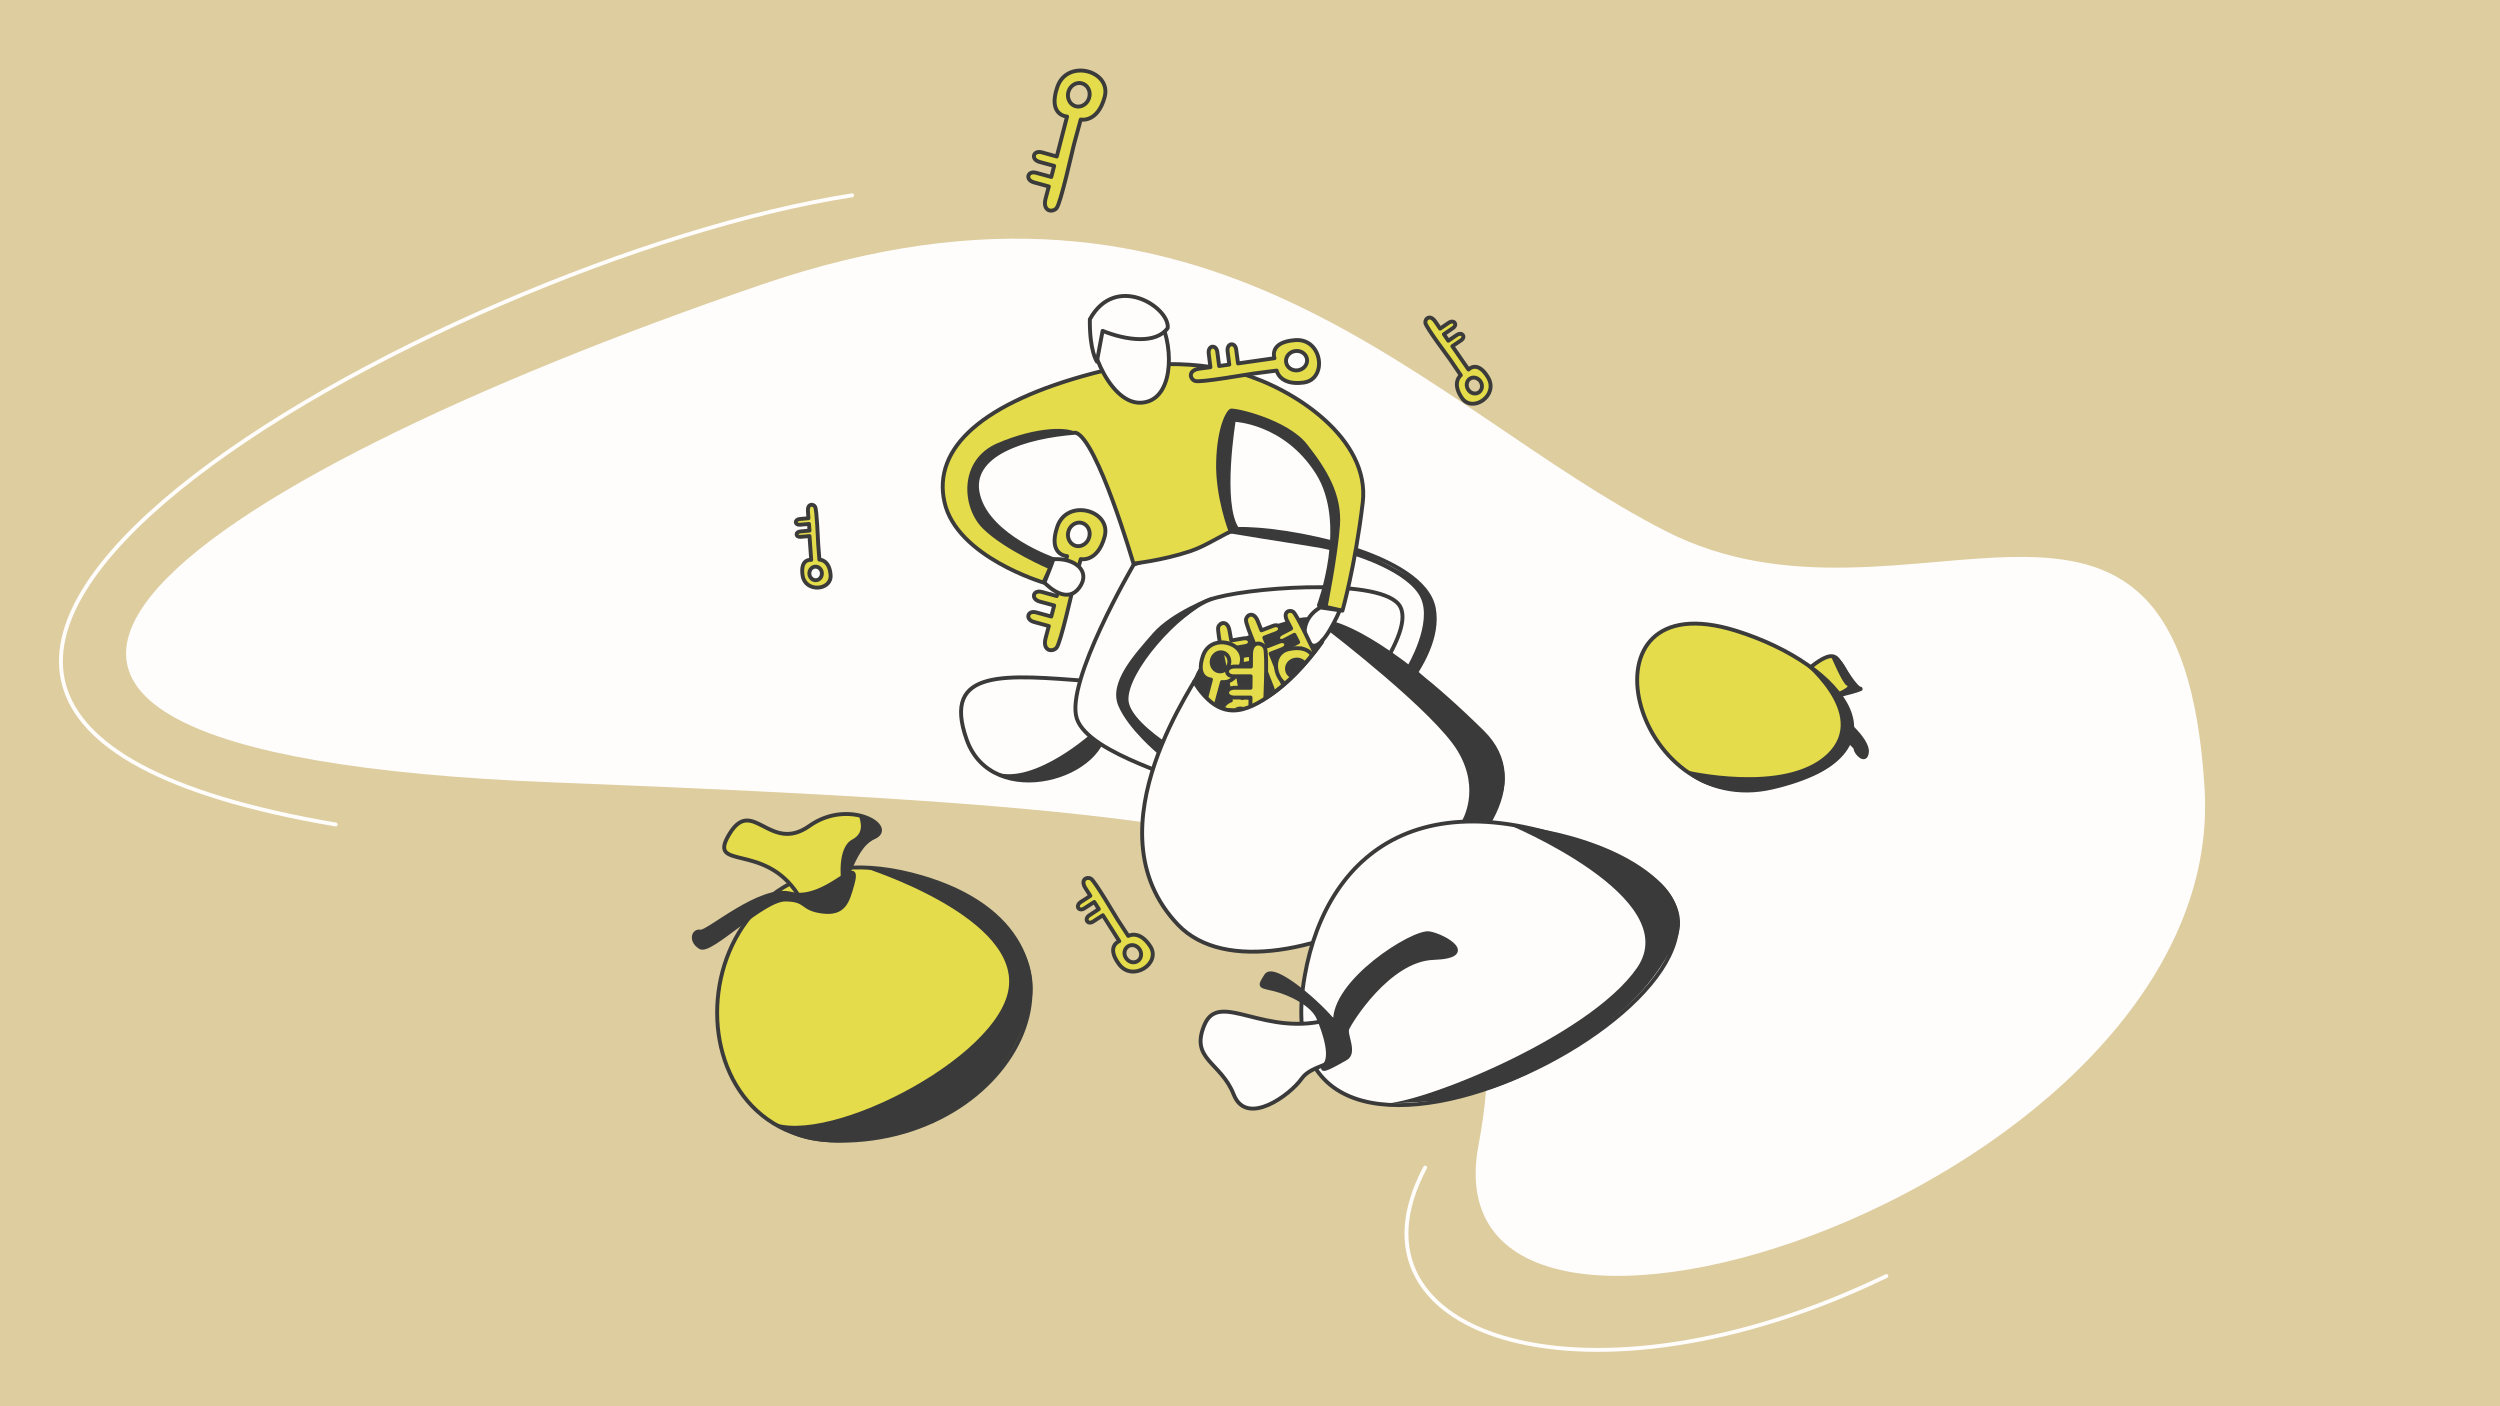 <?xml version="1.0" encoding="UTF-8"?>
<!-- Generator: Adobe Illustrator 24.0.0, SVG Export Plug-In . SVG Version: 6.00 Build 0)  -->
<svg xmlns="http://www.w3.org/2000/svg" xmlns:xlink="http://www.w3.org/1999/xlink" version="1.1" id="What_is_Comparative_Advertising" x="0px" y="0px" viewBox="0 0 1920 1080" style="enable-background:new 0 0 1920 1080;" xml:space="preserve">
<style type="text/css">
	.st0{fill:#DDCD9F;}
	.st1{fill:#FFFDFC;}
	.st2{fill:#FFFDFC;stroke:#3A3A3A;stroke-width:3;stroke-linecap:round;stroke-linejoin:round;stroke-miterlimit:10;}
	.st3{fill:#3A3A3A;stroke:#3A3A3A;stroke-width:3;stroke-linecap:round;stroke-linejoin:round;stroke-miterlimit:10;}
	.st4{fill:#E4DC4B;stroke:#3A3B3A;stroke-width:3;stroke-linecap:round;stroke-linejoin:round;stroke-miterlimit:10;}
	
		.st5{clip-path:url(#SVGID_2_);fill:#E4DC4B;stroke:#3A3B3A;stroke-width:3;stroke-linecap:round;stroke-linejoin:round;stroke-miterlimit:10;}
	.st6{fill:none;stroke:#FFFDFC;stroke-width:3;stroke-linecap:round;stroke-linejoin:round;stroke-miterlimit:10;}
	.st7{fill:#3A3A3A;}
	.st8{fill:none;stroke:#3A3A3A;stroke-width:3;stroke-linecap:round;stroke-linejoin:round;stroke-miterlimit:10;}
</style>
<rect class="st0" width="1920" height="1080"></rect>
<path class="st1" d="M585.1,218.5C139.8,370.9-168.3,577.6,425.3,600.9c593.5,23.4,753.7,47.3,710.2,278.5  c-43.4,231.2,576.4,31.3,557.6-274.1c-18.8-305.4-227.9-102.3-414-197.5S932.8,99.5,585.1,218.5z"></path>
<path class="st2" d="M837,523.1c-63.7-4.7-114.3-10.7-94.6,44.9c19.7,55.6,110.3,28.8,106.5-13.7S837,523.1,837,523.1z"></path>
<path class="st3" d="M1406.1,547.5c8.2,2,28.6,20.7,27.7,30c-0.9,9.3-8.9,0.2-8.7-2.5c0.2-2.7-25.8-22.6-24.9-21.7  C1401,554.3,1406.1,547.5,1406.1,547.5z"></path>
<path class="st2" d="M870.7,433.6c0,0-53,90.4-43.7,118.3s88.1,46.6,92.2,53.7c4.2,7.1-0.8,18.6,2.2,23.8s14.8,5.5,14.8-1.6  c0-7.1,0.5-35.6-3.9-35.6s-65.7-31.8-67.1-54.2c-1.4-22.5,39.8-68.5,64.1-77.5c24.2-9,126.9-17.3,144.6,3.3  c17.7,20.5-42.7,88.7-46,95.3c-3.3,6.6-0.3,11.8,5.8,19.2s16.7,23.6,27.7,21.1c11-2.5-13.7-31.8-12-36.7s59.4-53.1,51.8-95.3  s-114.5-62.5-151.2-61.1C922.3,416.9,870.7,433.6,870.7,433.6z"></path>
<path class="st4" d="M839.1,286.8c25.5-6.8,72.8-12,113.9,0c41.1,12,99.3,50.1,93.6,99c-5.8,48.9-15.6,83.2-15.6,83.2l-18.1-4.1  c0,0,23.9-62.7-1.2-102.1c-25.1-39.4-64.1-40.4-64.1-40.4s-10.7,64.4,2.5,83.8c-10.7,3.7-22.7,12.7-35.9,17.1  c-21.9,7.3-43.7,9.5-43.7,9.5s-27.9-95.6-44.4-100.5c-38.2,2.9-83.1,16.3-74.8,48.3s58.3,49.1,58.3,49.1l-8.2,17.7  c0,0-66.5-19.7-76-61.6S755,309.1,839.1,286.8z"></path>
<path class="st2" d="M921.9,514.5c1.1,4.1-88.4,121.2-17.2,195.7s312.7-70.1,233.9-147.9c-78.9-77.8-116-83.8-116-83.8L921.9,514.5z  "></path>
<path class="st3" d="M1015.3,493.2c0,0-59.1,85.5-94.3,35.1c-15.9-22.7,71-54.5,83.7-52.7C1017.3,477.4,1015.3,493.2,1015.3,493.2z"></path>
<path class="st2" d="M1014,466.5c-14,7.9-15.1,24-6.7,28.9c8.4,4.9,21.7-26.7,21.7-26.7L1014,466.5z"></path>
<path class="st4" d="M700.1,671.6C524,626.8,501.4,875.3,644.3,876.1S861.8,712.7,700.1,671.6z"></path>
<path class="st2" d="M1002,749.6c17.3-98.6,98.2-161.9,253.5-83.4S961.3,981.3,1002,749.6z"></path>
<path class="st4" d="M612.6,686.6c-26.3-40.3-70.1-17.3-52.3-46.3c17.8-29,30.9,15.6,61.3-6c30.4-21.6,67.6,0.8,49.5,8.8  c-18,7.9-20.5,42.7-33.9,48.2C623.8,696.8,616.7,692.9,612.6,686.6z"></path>
<path class="st2" d="M1022.7,782.5c-51.1,15.3-86.1-22.5-97.6,4.4c-11.5,26.8,12.5,28.5,22.4,53.7s43.5,0.1,52-12  c8.5-12.2,29.1-8.8,30.8-25.2S1022.7,782.5,1022.7,782.5z"></path>
<path class="st4" d="M1383.2,518.2c18.3-15.3,24.6-17.3,29-10.7s13.1,21.4,16.7,21.4s-25.5,8.8-36.1,6.3  C1382.1,532.7,1383.2,518.2,1383.2,518.2z"></path>
<path class="st4" d="M1333.2,484.4c-125.9-39.2-80.1,145.8,28.3,120.3S1417,510.5,1333.2,484.4z"></path>
<g>
	<defs>
		<path id="SVGID_1_" d="M1015.3,493.2c0,0-59.1,85.5-94.3,35.1c-5.8-8.2-35.4-32.4-22.5-41c14.1-9.4,35.7-37.2,61.8-37.6    c15.7-0.2,41.4,25.5,44.4,25.9C1017.3,477.4,1015.3,493.2,1015.3,493.2z"></path>
	</defs>
	<clipPath id="SVGID_2_">
		<use xlink:href="#SVGID_1_" style="overflow:visible;"></use>
	</clipPath>
	<path class="st5" d="M982.3,492.9c-2.9,1.1-6.2,2.4-8.7,3.4c-0.9-2.3-1.8-4.5-2.6-6.6c2.6-1,6.3-2.4,9.2-3.5c5.1-2,2.9-7.7-2.6-5.5   c-2.9,1.1-6.3,2.4-8.8,3.4c-1.2-3.1-2.2-5.6-2.8-7c-3.1-8-8.8-4.9-9.1-1c-0.4,3.9,13.6,35.1,14.7,38l5.9,15.2c0,0-9.9,4.4-3.6,20.2   c6.2,15.7,33,5.3,27.3-12.6c-5.7-18-15.8-11.1-15.8-11.1s-4.7-11.7-9.6-23.8c2.6-1,6.2-2.4,9-3.5   C990.1,496.4,987.9,490.7,982.3,492.9z M993.8,538.5c1.5,3.8-0.2,7.9-3.6,9.3c-3.5,1.3-7.5-0.6-8.9-4.4c-1.5-3.8,0.2-7.9,3.6-9.3   C988.4,532.7,992.4,534.7,993.8,538.5z"></path>
	<path class="st5" d="M1032.2,460.8c-2.2,2.2-4.7,4.7-6.5,6.6c-1.8-1.7-3.5-3.4-5.1-4.9c2-2,4.7-4.8,6.9-7c3.9-3.9-0.5-8.2-4.6-4   c-2.2,2.3-4.7,4.8-6.6,6.7c-2.4-2.3-4.3-4.2-5.4-5.2c-6.1-6-10-0.9-8.7,2.8c1.3,3.7,26.8,26.4,29.1,28.6l11.7,11.4   c0,0-7.2,8.1,5,19.9c12.2,11.8,32.3-8.7,19.7-22.7c-12.6-14-18.9-3.6-18.9-3.6s-9.1-8.7-18.5-17.7c2-2,4.6-4.7,6.8-6.9   C1040.7,460.8,1036.4,456.5,1032.2,460.8z M1061.5,497.6c2.9,2.8,3.1,7.3,0.5,10c-2.6,2.7-7.1,2.5-10-0.3c-2.9-2.8-3.1-7.3-0.5-10   C1054.1,494.6,1058.6,494.8,1061.5,497.6z"></path>
	<path class="st5" d="M957.2,503.3c-3.1,0.5-6.5,1.1-9.2,1.6c-0.4-2.4-0.9-4.8-1.3-7c2.8-0.5,6.6-1.1,9.7-1.7   c5.4-0.9,4.4-6.9-1.5-5.9c-3.1,0.5-6.7,1.1-9.3,1.6c-0.6-3.3-1.1-5.9-1.3-7.4c-1.4-8.4-7.6-6.6-8.7-2.8c-1.1,3.7,6.4,37.1,6.9,40.2   l2.8,16.1c0,0-10.5,2.4-7.5,19c3,16.6,31.3,11.8,29.3-6.9c-2-18.7-13.2-14-13.2-14s-2.3-12.4-4.7-25.2c2.8-0.5,6.5-1.1,9.5-1.6   C964.1,508.3,963.1,502.3,957.2,503.3z M959.5,550.3c0.7,4-1.7,7.8-5.4,8.4c-3.7,0.6-7.2-2.1-7.9-6.1c-0.7-4,1.7-7.8,5.4-8.4   C955.2,543.6,958.8,546.3,959.5,550.3z"></path>
	<path class="st5" d="M991.9,502.1c2.4-1.3,5.5-2.8,7.7-4c5.3,10.4,10.4,20.6,10.4,20.6s-10.6,2.7-1.9,17.2   c8.7,14.5,31.7,2.6,24.7-11c-6.9-13.5-15.8-9.5-15.8-9.5l-6.8-13c-1.3-2.5-14.1-30.4-17-32.5c-2.8-2-8.2,0-4.7,6.8   c0.6,1.2,1.7,3.3,3.1,6c-2.1,1.1-5,2.6-7.5,3.9c-4.7,2.5-2.2,7.3,2.2,5c2.5-1.3,5.6-2.9,7.8-4.1c0.9,1.8,1.9,3.7,2.9,5.7   c-2.1,1.1-4.9,2.6-7.4,3.9C985,499.5,987.5,504.4,991.9,502.1z M1016,523.2c3-1.6,6.7-0.2,8.4,3c1.7,3.2,0.6,7.1-2.3,8.7   c-3,1.6-6.7,0.2-8.4-3C1012,528.7,1013.1,524.8,1016,523.2z"></path>
	<path class="st5" d="M913,550c3,0.8,6.4,1.8,9,2.5c-0.6,2.4-1.2,4.7-1.8,6.9c-2.7-0.7-6.5-1.8-9.5-2.6c-5.3-1.5-6.9,4.4-1.2,6   c3,0.8,6.5,1.8,9.1,2.5c-0.8,3.2-1.5,5.8-1.9,7.3c-2.3,8.2,4.1,9.2,6.7,6.3c2.6-2.9,9.9-36.3,10.8-39.3l4.3-15.8   c0,0,10.6,2.3,14.9-14.1c4.3-16.4-23.4-23.9-29.5-6.1c-6.1,17.8,6.1,18.3,6.1,18.3s-3.2,12.2-6.4,24.8c-2.7-0.7-6.4-1.7-9.3-2.6   C908.9,542.6,907.2,548.4,913,550z M930.8,506.5c1.1-3.9,4.9-6.3,8.5-5.3c3.6,1,5.6,5,4.6,8.9c-1.1,3.9-4.9,6.3-8.5,5.3   C931.8,514.4,929.8,510.4,930.8,506.5z"></path>
	<path class="st5" d="M1043.9,516.4c-0.6-3-1.3-6.5-1.8-9.1c2.4-0.5,4.7-1,7-1.5c0.6,2.8,1.3,6.6,1.9,9.6c1.1,5.4,7.1,4.2,5.9-1.6   c-0.6-3.1-1.3-6.6-1.9-9.3c3.3-0.7,5.9-1.2,7.4-1.5c8.4-1.7,6.3-7.8,2.6-8.8c-3.8-1-36.9,7.4-40,8l-16,3.3c0,0-2.7-10.5-19.2-7   c-16.6,3.5-10.9,31.6,7.8,29.1c18.7-2.6,13.6-13.6,13.6-13.6s12.3-2.7,25.1-5.4c0.6,2.8,1.3,6.5,1.9,9.5   C1039.1,523.5,1045.1,522.3,1043.9,516.4z M997,520c-4,0.8-7.8-1.5-8.5-5.2c-0.7-3.7,1.9-7.3,5.9-8.1c4-0.8,7.8,1.5,8.5,5.2   C1003.6,515.6,1001,519.2,997,520z"></path>
	<path class="st5" d="M947.8,535.7c4,0,8.9,0,12.6,0c-0.2,16-0.5,31.6-0.5,31.6s-15.5-3.4-14,19.7c1.5,23.2,39.1,23.2,39.3,2.3   c0.2-20.8-13.9-21.6-13.9-21.6l0.1-20.1c0-3.9,2.3-46,0-50.3c-2.3-4.3-10.6-5.3-10.6,5.3c0,1.9,0,5.2-0.1,9.3c-3.5,0-8.2,0-12.4,0   c-7.8,0-7.8,7.5-0.6,7.5c4,0,9.1,0,12.8,0c0,2.8-0.1,5.7-0.1,8.8c-3.5,0-8.1,0-12.2,0C940.6,528.2,940.6,535.7,947.8,535.7z    M964.7,576.7c4.9,0,8.8,4.1,8.8,9.1c0,5-4,9.1-8.8,9.1c-4.9,0-8.8-4.1-8.8-9.1C955.8,580.7,959.8,576.7,964.7,576.7z"></path>
</g>
<path class="st4" d="M798.5,462c3.7,1,7.9,2.2,11.1,3c-0.8,2.9-1.5,5.8-2.2,8.5c-3.4-0.9-8-2.2-11.7-3.2c-6.6-1.8-8.6,5.5-1.5,7.4  c3.8,1,8.1,2.2,11.3,3.1c-1,4-1.9,7.2-2.4,9c-2.8,10.2,5.1,11.3,8.3,7.7c3.2-3.6,12.3-44.8,13.3-48.6l5.3-19.5c0,0,13,2.8,18.4-17.4  c5.3-20.2-28.9-29.6-36.4-7.5c-7.5,22,7.5,22.6,7.5,22.6s-3.9,15.1-7.9,30.7c-3.4-0.9-7.9-2.2-11.5-3.2  C793.4,452.8,791.4,460,798.5,462z M820.5,408.2c1.3-4.8,6-7.8,10.4-6.6c4.4,1.2,7,6.1,5.6,11c-1.3,4.8-6,7.8-10.4,6.6  C821.7,417.9,819.2,413,820.5,408.2z"></path>
<path class="st4" d="M798.5,124.4c3.7,1,7.9,2.2,11.1,3c-0.8,2.9-1.5,5.8-2.2,8.5c-3.4-0.9-8-2.2-11.7-3.2c-6.6-1.8-8.6,5.5-1.5,7.4  c3.8,1,8.1,2.2,11.3,3.1c-1,4-1.9,7.2-2.4,9c-2.8,10.2,5.1,11.3,8.3,7.7c3.2-3.6,12.3-44.8,13.3-48.6l5.3-19.5c0,0,13,2.8,18.4-17.4  c5.3-20.2-28.9-29.6-36.4-7.5c-7.5,22,7.5,22.6,7.5,22.6s-3.9,15.1-7.9,30.7c-3.4-0.9-7.9-2.2-11.5-3.2  C793.4,115.2,791.4,122.5,798.5,124.4z M820.5,70.6c1.3-4.8,6-7.8,10.4-6.6c4.4,1.2,7,6.1,5.6,11c-1.3,4.8-6,7.8-10.4,6.6  C821.7,80.4,819.2,75.4,820.5,70.6z"></path>
<path class="st2" d="M802.1,447.4c3.8,3.9,17.7,16.6,26.9,3.8s-4-22.9-20-21.7C808.2,432.4,802.1,447.4,802.1,447.4z"></path>
<path class="st2" d="M840.9,247.4c18.5-18.5,38.9-24.4,50.1-1.6c11.2,22.7,9.9,63-15.3,63.5C850.5,309.8,831.4,257,840.9,247.4z"></path>
<path class="st2" d="M846.8,254.1c18.3,7.4,41.1,10.3,50-2.2c1.6-15.9-40-42.7-59.8-6.7c-0.3,24.4,5.4,32.5,5.4,32.5L846.8,254.1z"></path>
<path class="st4" d="M1118.8,257.3c-2.2,1.5-4.7,3.2-6.5,4.4c-1.2-1.7-2.4-3.4-3.4-5c2-1.3,4.7-3.2,6.9-4.7c3.9-2.6,1-6.9-3.2-4.1  c-2.2,1.5-4.8,3.2-6.6,4.5c-1.6-2.3-2.9-4.2-3.6-5.3c-4.1-6-8.2-2.4-7.7,0.9c0.4,3.3,17.9,26.5,19.4,28.7l7.8,11.5  c0,0-7.3,5.5,0.8,17.4c8.1,11.8,28.3-1.8,20.2-15.6c-8.1-13.8-15.1-6.2-15.1-6.2s-6.1-8.8-12.4-17.9c2-1.3,4.7-3.1,6.8-4.6  C1125.9,258.7,1123,254.5,1118.8,257.3z M1137,292.9c1.9,2.9,1.4,6.6-1.2,8.4c-2.6,1.8-6.3,0.9-8.2-2c-1.9-2.9-1.4-6.6,1.2-8.4  C1131.4,289.1,1135,290,1137,292.9z"></path>
<path class="st4" d="M942.8,269.8c0.4,3.4,0.9,7.3,1.3,10.2c-2.7,0.4-5.3,0.7-7.8,1.1c-0.4-3.1-0.9-7.4-1.4-10.8  c-0.8-6-7.4-5.2-6.6,1.3c0.4,3.5,0.9,7.4,1.3,10.4c-3.6,0.5-6.6,0.9-8.2,1.1c-9.4,1.2-7.6,8.1-3.5,9.5c4.1,1.4,41.2-5.3,44.7-5.7  l17.9-2.3c0,0,2.1,11.7,20.7,9.2c18.5-2.5,14.5-34-6.3-32.6c-20.8,1.4-16.1,13.9-16.1,13.9s-13.8,2-28,4c-0.4-3.1-0.9-7.3-1.4-10.6  C948.7,262.5,942,263.3,942.8,269.8z M994.8,269.6c4.4-0.6,8.5,2.3,9,6.4c0.5,4.1-2.7,7.8-7.1,8.4c-4.4,0.6-8.5-2.3-9-6.4  C987.2,273.9,990.4,270.1,994.8,269.6z"></path>
<path class="st4" d="M614.8,412.3c2.2-0.2,4.9-0.4,6.9-0.6c0.7,9.3,1.3,18.3,1.3,18.3s-8.6-1.3-6.6,12c2,13.3,22.4,11.6,21.5-0.4  c-0.9-12-8.6-11.8-8.6-11.8l-0.9-11.6c-0.2-2.2-1-26.6-2.4-29c-1.4-2.4-6-2.6-5.5,3.5c0.1,1.1,0.2,3,0.4,5.3  c-1.9,0.2-4.5,0.4-6.7,0.6c-4.2,0.4-3.9,4.7,0.1,4.4c2.2-0.2,5-0.4,7-0.6c0.1,1.6,0.2,3.3,0.4,5.1c-1.9,0.2-4.4,0.4-6.6,0.6  C610.5,408.3,610.9,412.6,614.8,412.3z M626,435.2c2.6-0.2,5,1.9,5.2,4.8c0.2,2.9-1.7,5.4-4.4,5.6c-2.6,0.2-5-1.9-5.2-4.8  C621.4,437.9,623.3,435.4,626,435.2z"></path>
<path class="st4" d="M839.6,707.7c2.3-1.5,5.3-3.4,7.4-4.8c6.4,10.1,12.6,19.9,12.6,19.9s-10.5,3.8-0.2,17.7  c10.3,13.9,32.4-0.5,24.1-13.6c-8.4-13.1-17-8.1-17-8.1l-8.2-12.6c-1.6-2.4-17.4-29.6-20.5-31.4s-8.4,0.8-4.1,7.4  c0.8,1.2,2.1,3.2,3.7,5.8c-2.1,1.3-4.8,3.2-7.3,4.7c-4.6,3-1.5,7.7,2.7,4.9c2.4-1.6,5.4-3.5,7.6-4.9c1.1,1.8,2.3,3.6,3.5,5.5  c-2.1,1.3-4.8,3.1-7.2,4.7C832.3,705.8,835.4,710.5,839.6,707.7z M866.3,726.8c2.9-1.9,6.8-0.9,8.9,2.3c2,3.1,1.4,7.2-1.5,9  c-2.9,1.9-6.8,0.9-8.9-2.3C862.7,732.8,863.4,728.7,866.3,726.8z"></path>
<path class="st3" d="M607.4,686.4c16.2,4.2,34.2-9.6,40.5-13.4c6.3-3.8,10.1-5.5,6.6,6.7s-6,22.6-22.9,20.4  c-16.8-2.2-11.1-9-28.3-9.3c-17.3-0.3-57.5,41.4-65.4,36.7s-5.5-13.1,0-12S584.1,680.3,607.4,686.4z"></path>
<path class="st3" d="M1012.8,782.5c0,0,11.7,26.1,5,34.8c-6.7,8.7,7.9-0.1,15.7-4.4c7.8-4.3-0.6-18.1,1.2-22.8  c1.8-4.7,31.6-53.2,66.1-54.4s9-16.8-3.1-18.9c-12.1-2.1-75.2,37.4-72.3,69.2c-9.9-13.4-47-46.2-53-36.8s-4.5,7.8,6.8,10.7  C990.6,762.8,1008.7,771.4,1012.8,782.5z"></path>
<path class="st6" d="M654.4,150C340.8,198.6-279,542,257.8,633.2"></path>
<path class="st6" d="M1094.5,896.7c-70,131.5,127.3,193.2,354.2,83.3"></path>
<path class="st7" d="M943.7,408.6c0,0-10.4-26.6-9.7-53.7s7.8-39.9,11-41s43.8,8.1,58.9,27.4s26.8,38.3,25.2,62.1  c-1.7,23.7-9.6,63.1-9.6,63.1l-6.6-1.5c0,0,8.3-32.9,9.9-46.7c1.6-13.8-1.2-34.7-7.1-48.2c-5.9-13.4-19.2-27.3-31.9-35.3  c-12.6-8.1-36.2-12.3-36.2-12.3s-5.2,44.2-3.9,56.6c1.3,12.4,6.4,27.1,6.4,27.1L943.7,408.6z"></path>
<path class="st7" d="M945,409.7c0,0,44.5,7.3,60.4,9.7s18,3.8,18,3.8l0.8-6.8l-40.8-7.9l-33.4-2.3L945,409.7z"></path>
<path class="st7" d="M1040.3,426.8c0,0,41.3,12.4,50.7,32.2c9.4,19.8-10.1,52.5-10.1,52.5l6.4,5c0,0,9.9-20.4,12.7-27.9  c2.7-7.5,4.4-30.1-10.9-41.2c-15.3-11.1-46.6-25-46.6-25L1040.3,426.8z"></path>
<path class="st7" d="M806.1,437.2c0,0-34.4-14.7-51.1-31.1c-16.7-16.4-18.8-52.9,11-65.7c29.7-12.8,56.8-13.6,62.6-6.7  c-8.8-1-24-0.1-42.8,6.9c-18.8,7-33,14.6-35,26.6c-2,12,3.6,25.1,11.4,32.6s26.3,20.1,26.3,20.1l20.5,9.5L806.1,437.2z"></path>
<path class="st7" d="M930.9,458.1c0,0-31.2,11.7-45.5,28.2s-34.1,37.8-26.5,55.8c7.6,18,30.6,37,30.6,37l4.1-8.8  c0,0-28.6-19.4-28.1-36c0.5-16.7,32.5-51.1,32.5-51.1L930.9,458.1z"></path>
<path class="st7" d="M1158.3,633.2c0,0,136,56.2,99,110s-172.1,107.3-198.5,104.5c44.4-1.7,81.9-0.8,141.8-38.4  c59.9-37.6,73-63.6,84.8-83.5C1308.2,687.3,1248.7,642.3,1158.3,633.2z"></path>
<path class="st7" d="M1381.7,506.4c0,0,54,41.6,21.6,72.6c-32.5,30.9-109.5,12.4-109.5,12.4s18.5,23.6,67.8,13.4  s54.6-25.4,60.5-38.8C1427.9,552.4,1415,526.2,1381.7,506.4z"></path>
<path class="st7" d="M663,666.2c0,0,124,38.7,111.1,95.9c-12.9,57.1-159.8,127.4-189.6,93.8c16.3,10.6,31.9,31.4,101,15.8  s93.3-61,104.5-94.7c11.2-33.7-10.1-65.1-38.2-83.6S677,667,663,666.2z"></path>
<path class="st7" d="M1020.7,484.8c0,0,80.7,61.8,98.8,92c18.2,30.3,3,54.1,3,54.1h22.1c0,0,8.2-13.3,10.4-26.2s-2-30.3-17.4-43.4  c-15.4-13.1-47.7-44.8-47.7-44.8s-32.5-21.4-32.8-21.6c-0.3-0.2-32.8-16.4-32.8-16.4L1020.7,484.8z"></path>
<path class="st8" d="M1015.7,491.7c0,0-14,22.9-37.1,40s-42.2,22.7-61.6-8"></path>
<path class="st7" d="M660.4,626.4c-2.3-0.2,6.2,12-5.8,18.3s-8.6,31.6-8.6,31.6l6.1-5.6c0,0,3.3-12.2,8.5-18.1  c5.1-5.9,15.4-10.9,15.3-13.4C675.7,636.7,673,627.6,660.4,626.4z"></path>
<path class="st7" d="M1406.2,504c0,0,9.1,21.7,12.2,22.5c3.1,0.8-7.8,5.7-7.8,5.7l2,3.5l16.3-6.7l-6.4-5.9c0,0-4.8-12.3-9.4-16.6  C1408.4,502,1406.2,504,1406.2,504z"></path>
<path class="st7" d="M836.4,564.8c0,0-49.4,43.5-77.8,25.4c13.8,6.7,18.7,12.9,43.4,7.5c24.7-5.5,35.7-15.9,43.1-26.3  C839.6,567.4,836.4,564.8,836.4,564.8z"></path>
</svg>
